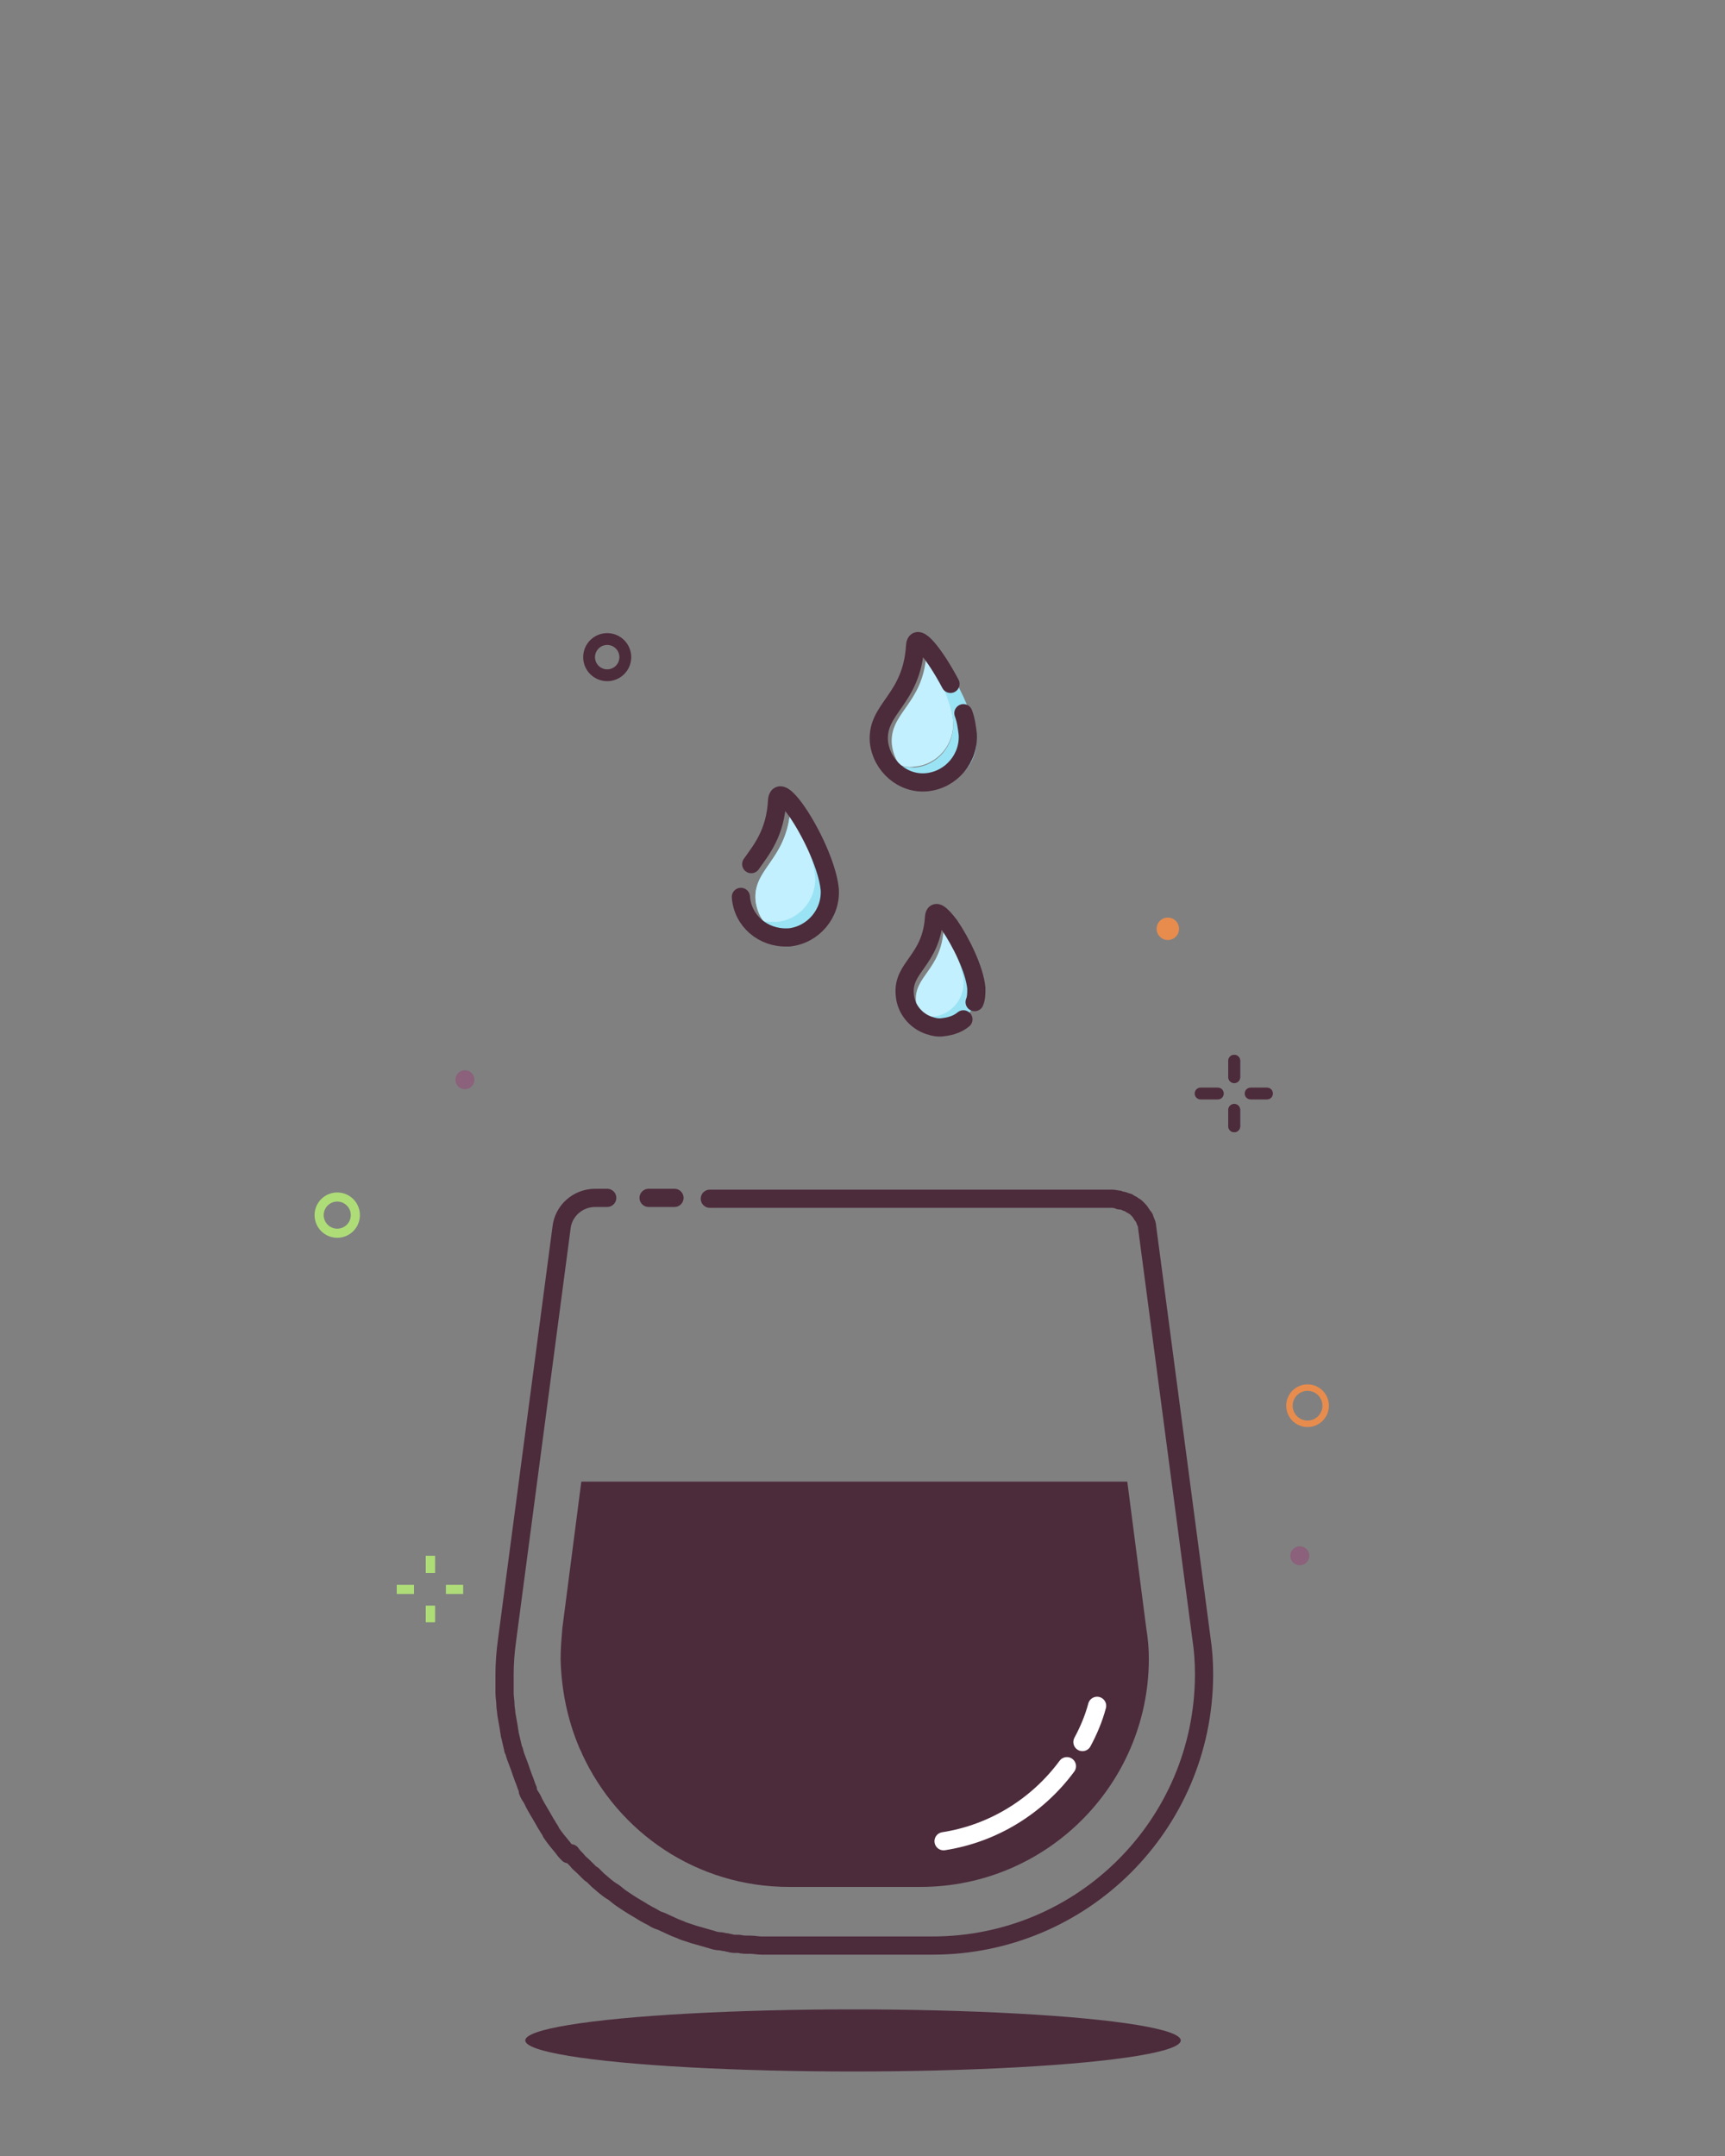 <?xml version="1.0" encoding="utf-8"?>
<!-- Generator: Adobe Illustrator 24.1.2, SVG Export Plug-In . SVG Version: 6.00 Build 0)  -->
<svg version="1.1" id="Layer_1" xmlns="http://www.w3.org/2000/svg" xmlns:xlink="http://www.w3.org/1999/xlink" x="0px" y="0px"
	 viewBox="0 0 200 250" style="enable-background:new 0 0 200 250;" xml:space="preserve">
<rect x="0" y="0" width="200" height="250" fill="#808080" stroke="none"/>
<style type="text/css">
	.st0{fill:#4C2B3B;}
	.st1{fill:none;stroke:#FFFFFF;stroke-width:2.11;stroke-linecap:round;stroke-linejoin:round;stroke-miterlimit:10;}
	.st2{fill:none;stroke:#4C2B3B;stroke-width:2.11;stroke-linecap:round;stroke-linejoin:round;stroke-miterlimit:10;}
	.st3{fill:none;stroke:#E88C4D;stroke-width:0.749;stroke-miterlimit:10;}
	.st4{fill:none;stroke:#4C2B3B;stroke-width:1.371;stroke-linecap:round;stroke-linejoin:round;stroke-miterlimit:10;}
	.st5{fill:#E88C4D;}
	.st6{fill:#8B617B;}
	.st7{fill:none;stroke:#AEDD78;stroke-width:1.055;stroke-miterlimit:10;}
	.st8{fill:#9AE3F4;}
	.st9{fill:#C2F0FF;}
</style>
<g>
	<path class="st0" d="M133.2,192.3v0.2c-0.1,14.5-11.9,26.3-26.5,26.3H91.5c-10.7,0-19.8-6.3-24-15.4c-0.1-0.3-0.3-0.6-0.4-0.9
		c-1.3-3.1-2-6.5-2.1-10v-0.2c0-1.2,0.1-2.3,0.2-3.5l2.2-17h63.3l2.2,17C133.1,190,133.2,191.2,133.2,192.3z"/>
	<path class="st1" d="M123.7,204.8c-3.4,4.6-8.5,7.8-14.3,8.7"/>
	<path class="st1" d="M127.2,197.8c-0.4,1.5-1,2.9-1.7,4.2"/>
	<path class="st2" d="M70.4,138.9H69c-2,0-3.7,1.5-3.9,3.5l-6.3,47.7c-0.2,1.4-0.3,2.8-0.3,4.1v0.3c0,0.4,0,0.9,0,1.3
		c0,0.2,0,0.4,0,0.5c0,0.5,0.1,0.9,0.1,1.4c0,0.3,0.1,0.7,0.1,1c0.1,0.6,0.2,1.1,0.3,1.7c0,0.2,0.1,0.5,0.1,0.7
		c0,0.1,0.1,0.3,0.1,0.4c0.1,0.4,0.2,0.9,0.3,1.3c0,0.1,0,0.1,0.1,0.2c0.1,0.5,0.3,1,0.5,1.5c0.2,0.5,0.3,0.9,0.5,1.4
		c0,0.1,0.1,0.2,0.1,0.3c0.2,0.4,0.3,0.9,0.5,1.3c0,0,0,0.1,0,0.1c0,0,0,0,0,0.1c0.1,0.3,0.3,0.6,0.5,0.9c0.3,0.7,0.7,1.3,1.1,2
		c0.1,0.2,0.3,0.5,0.4,0.7c0.1,0.2,0.2,0.3,0.3,0.5c0.1,0.2,0.3,0.4,0.4,0.7c0.4,0.6,0.9,1.2,1.4,1.8c0.2,0.3,0.4,0.5,0.6,0.7"/>
	<path class="st2" d="M66.2,214.9c0.2,0.3,0.4,0.5,0.7,0.8c0.2,0.3,0.5,0.5,0.8,0.8c0.2,0.2,0.4,0.4,0.6,0.6
		c0.1,0.1,0.2,0.2,0.4,0.3c0.2,0.2,0.4,0.4,0.6,0.6c0.6,0.5,1.1,1,1.8,1.4c0.3,0.2,0.6,0.5,0.9,0.7c0.3,0.2,0.6,0.4,0.9,0.6
		c0.6,0.4,1.2,0.7,1.8,1.1c0.1,0,0.1,0.1,0.2,0.1c0.3,0.2,0.6,0.3,0.9,0.5c0,0,0,0,0,0c0.3,0.2,0.6,0.3,0.9,0.4
		c0.4,0.2,0.9,0.4,1.3,0.6c0.4,0.2,0.8,0.3,1.2,0.5c0.1,0,0.2,0.1,0.3,0.1c0.3,0.1,0.6,0.2,0.9,0.3c0.7,0.2,1.4,0.4,2.1,0.6
		c0.3,0.1,0.6,0.2,1,0.2c0.2,0,0.4,0.1,0.6,0.1c0.2,0,0.3,0.1,0.5,0.1c0.3,0.1,0.5,0.1,0.8,0.1c0.1,0,0.2,0,0.3,0
		c0.4,0.1,0.7,0.1,1.1,0.1c0.1,0,0.1,0,0.2,0c0.4,0,0.9,0.1,1.3,0.1c0.1,0,0.1,0,0.2,0c0.5,0,1,0,1.5,0h18.1
		c17.4,0,31.4-14,31.5-31.3v-0.2c0-1.4-0.1-2.8-0.3-4.1l-6.3-47.7c0-0.3-0.1-0.5-0.2-0.7c0-0.1-0.1-0.2-0.1-0.3
		c0-0.1-0.1-0.2-0.2-0.3c-0.1-0.1-0.1-0.2-0.2-0.3c-0.1-0.2-0.3-0.4-0.4-0.5c-0.1-0.1-0.1-0.1-0.2-0.2c0,0,0,0,0,0
		c-0.1-0.1-0.2-0.1-0.3-0.2c-0.1-0.1-0.1-0.1-0.2-0.1c-0.1-0.1-0.2-0.1-0.3-0.2c-0.1-0.1-0.2-0.1-0.3-0.1c-0.2-0.1-0.4-0.2-0.7-0.2
		c-0.1,0-0.2,0-0.2-0.1c-0.2,0-0.5-0.1-0.7-0.1H82.3"/>
	<line class="st2" x1="78.2" y1="138.9" x2="75.2" y2="138.9"/>
	<ellipse class="st0" cx="98.9" cy="236.6" rx="38" ry="3.6"/>
	<circle class="st3" cx="151.6" cy="163" r="2.1"/>
	<circle class="st4" cx="70.4" cy="76.2" r="2.1"/>
	<circle class="st5" cx="135.4" cy="107.7" r="1.3"/>
	<circle class="st6" cx="53.9" cy="125.2" r="1.1"/>
	<circle class="st6" cx="150.7" cy="180.4" r="1.1"/>
	<circle class="st7" cx="39.1" cy="140.9" r="2.1"/>
	<g>
		<line class="st4" x1="146.9" y1="126.8" x2="145" y2="126.8"/>
		<line class="st4" x1="141.2" y1="126.8" x2="139.2" y2="126.8"/>
		<line class="st4" x1="143.1" y1="124.9" x2="143.1" y2="123"/>
		<line class="st4" x1="143.1" y1="130.6" x2="143.1" y2="128.7"/>
		<line class="st4" x1="143.1" y1="124.9" x2="143.1" y2="123"/>
		<line class="st4" x1="143.1" y1="130.6" x2="143.1" y2="128.7"/>
	</g>
	<g>
		<g>
			<line class="st7" x1="53.7" y1="184.3" x2="51.7" y2="184.3"/>
			<line class="st7" x1="48" y1="184.3" x2="46" y2="184.3"/>
			<line class="st7" x1="49.9" y1="182.4" x2="49.9" y2="180.4"/>
			<line class="st7" x1="49.9" y1="188.1" x2="49.9" y2="186.2"/>
			<line class="st7" x1="49.9" y1="182.4" x2="49.9" y2="180.4"/>
			<line class="st7" x1="49.9" y1="188.1" x2="49.9" y2="186.2"/>
		</g>
	</g>
	<path class="st8" d="M96.2,103.1c0.2,2.8-1.9,5.3-4.7,5.6c-0.1,0-0.1,0-0.2,0c-1.1-0.3-2.1-1-2.8-1.9c-0.5-0.7-0.8-1.5-0.9-2.4
		c-0.3-3.6,3.4-4.6,4-10.1c0-0.1,0-0.3,0-0.5c0-0.2,0.1-0.3,0.1-0.4C93.5,95.4,95.9,100.1,96.2,103.1z"/>
	<path class="st9" d="M94.5,101.6c0.2,2.7-1.8,5.1-4.5,5.3c-0.5,0-1,0-1.5-0.1c-0.5-0.7-0.8-1.5-0.9-2.4c-0.3-3.6,3.4-4.6,4-10.1
		C93,96.4,94.3,99.4,94.5,101.6z"/>
	<path class="st8" d="M113.2,85.6c0.2,2.7-1.8,5.1-4.5,5.3c-1.8,0.2-3.5-0.7-4.4-2.1c0.5,0.1,1.1,0.2,1.7,0.2
		c2.7-0.2,4.7-2.6,4.5-5.3c-0.2-2.2-1.7-5.4-3-7.7c0,0,0-0.1,0-0.1C107.6,73.1,112.8,81.2,113.2,85.6z"/>
	<path class="st9" d="M110.5,83.6c0.2,2.7-1.8,5.1-4.5,5.3c-0.6,0.1-1.2,0-1.7-0.2c-0.5-0.7-0.8-1.5-0.9-2.4
		c-0.3-3.7,3.6-4.6,4-10.4C108.8,78.2,110.3,81.4,110.5,83.6z"/>
	<path class="st8" d="M113.2,114.6c0.2,2.3-1.5,4.3-3.8,4.5c-0.6,0.1-1.1,0-1.7-0.2c-0.4-0.3-0.8-0.7-1.1-1.2
		c0.4,0.1,0.9,0.2,1.4,0.1c2.2-0.2,3.8-2.1,3.6-4.3c-0.1-1.7-1.2-4.1-2.3-5.9c0-0.1,0-0.1,0-0.2c0-0.5,0.3-0.5,0.7-0.2
		C111.4,109.2,113,112.5,113.2,114.6z"/>
	<path class="st9" d="M111.7,113.6c0.2,2.2-1.4,4.1-3.6,4.3c-0.5,0-0.9,0-1.4-0.1c-0.3-0.5-0.5-1-0.5-1.6c-0.3-3,2.9-3.7,3.2-8.4
		C110.5,109.5,111.5,111.9,111.7,113.6z"/>
	<path class="st2" d="M87.1,100.2c1.2-1.7,2.8-3.6,3-7.4c0.1-1,0.8-0.6,1.7,0.5c1.7,2.1,4.1,6.8,4.4,9.8c0.2,2.8-1.9,5.3-4.7,5.6
		c-0.1,0-0.1,0-0.2,0c-2.8,0.1-5.2-1.9-5.4-4.7"/>
	<path class="st2" d="M111.7,82.7c0.3,0.8,0.4,1.6,0.5,2.4c0.2,2.8-1.9,5.3-4.7,5.6s-5.3-1.9-5.6-4.7c-0.3-3.9,3.8-4.8,4.2-11.1
		c0.1-1.8,2.3,1,4.1,4.4"/>
	<path class="st2" d="M111.7,118.2c-0.6,0.5-1.4,0.8-2.3,0.9c-0.6,0.1-1.1,0-1.7-0.2c-1.5-0.5-2.7-1.9-2.8-3.6
		c-0.3-3.2,3.1-3.9,3.4-9c0.1-0.9,0.8-0.3,1.8,1c1.3,1.9,2.9,5.1,3.1,7.3c0,0.6,0,1.1-0.2,1.6"/>
</g>
</svg>
